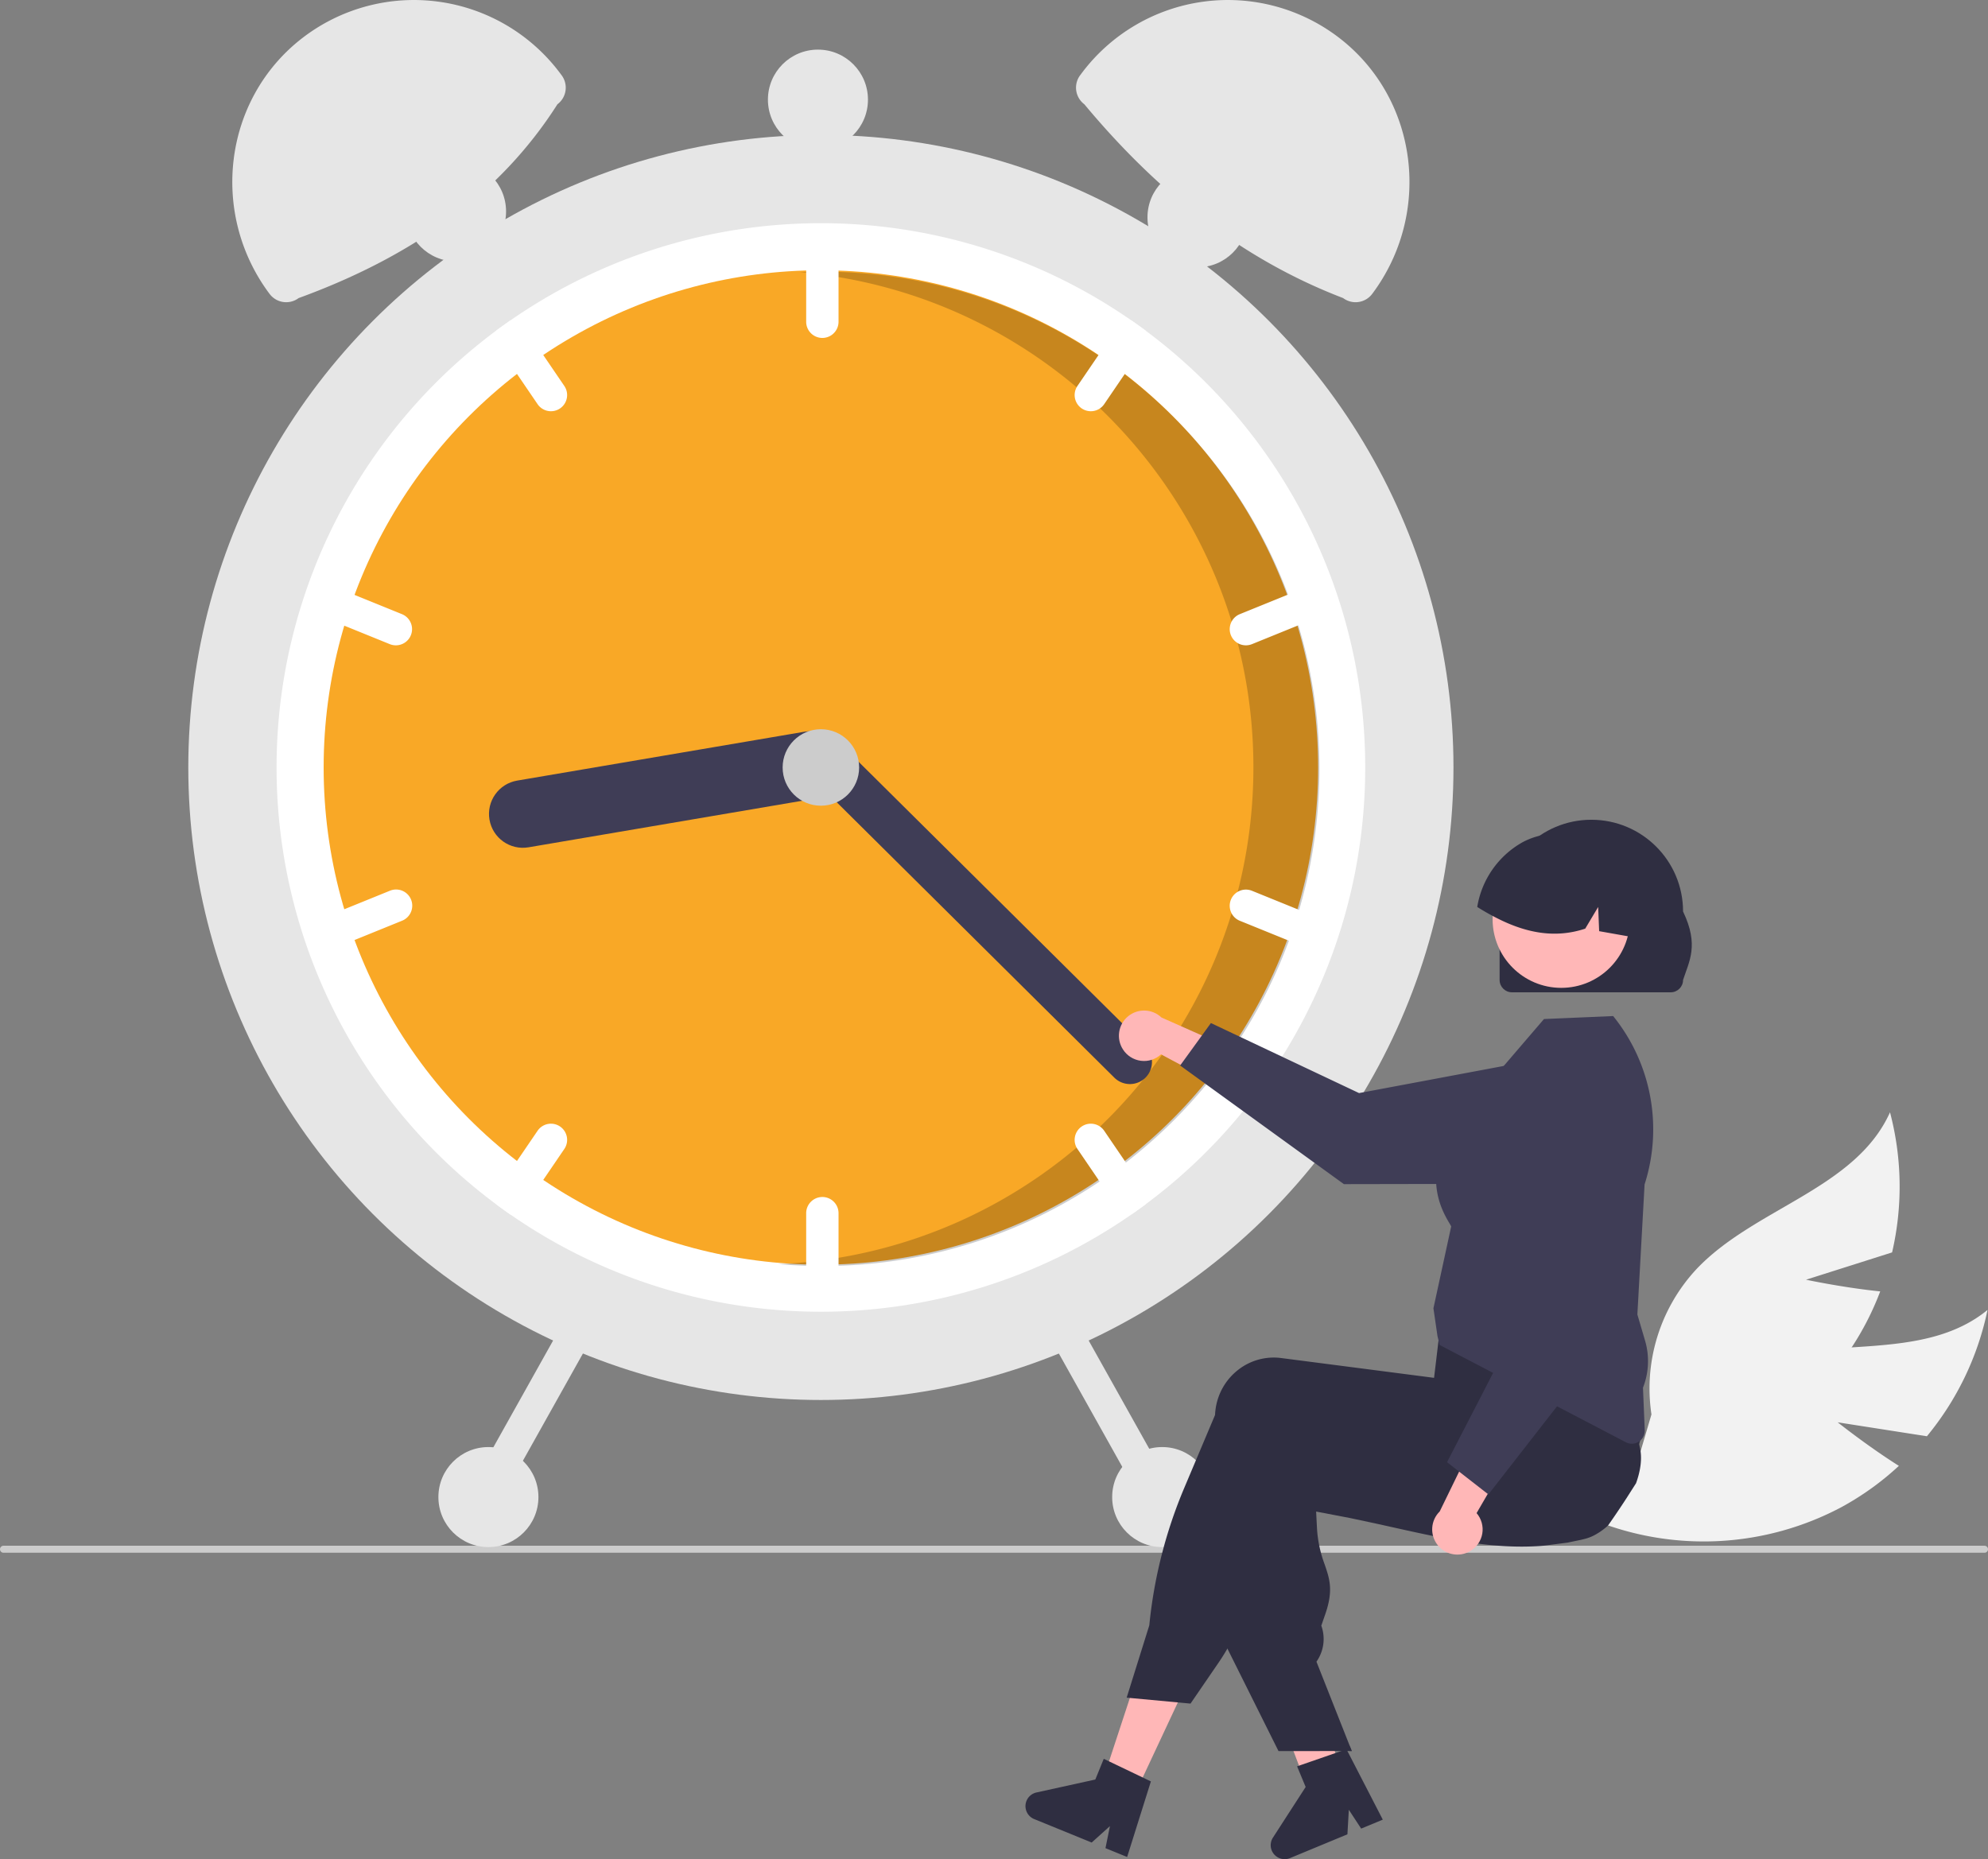 <svg xmlns="http://www.w3.org/2000/svg" xmlns:xlink="http://www.w3.org/1999/xlink" width="675.67" height="631.947" xmlns:v="https://vecta.io/nano"><rect width="100%" height="100%" fill="#808080" stroke="none"/><g fill="#f2f2f2"><path d="M624.592 483.458l30.311 4.737c10.26-12.423 17.333-27.162 20.604-42.939-22.164 18.143-55.869 8.502-82.745 18.407a59.54 59.54 0 0 0-35.62 37.344l-14.813 15.937a99.77 99.77 0 0 0 83.411-4.592 96.37 96.37 0 0 0 19.64-14.099c-10.606-6.678-20.788-14.794-20.788-14.794z"/><path d="M613.831 434.981l29.242-9.278c3.643-15.695 3.4-32.042-.708-47.621-11.746 26.123-46.214 32.526-65.851 53.377a59.54 59.54 0 0 0-15.227 49.31l-6.151 20.871a99.77 99.77 0 0 0 72.609-41.31c4.646-6.624 8.439-13.807 11.291-21.379-12.471-1.247-25.205-3.97-25.205-3.97z"/></g><path d="M675.67 526.598c.001.316-.124.619-.348.843s-.527.348-.843.347H1.19a1.19 1.19 0 1 1 0-2.38h673.29c.316-.001.619.124.842.348s.348.527.348.842z" fill="#ccc"/><circle cx="278.998" cy="260.866" r="215" fill="#e6e6e6"/><path d="M463.998 260.866c.044 58.538-27.657 113.632-74.67 148.51-1.55 1.16-3.13 2.29-4.72 3.39-63.491 44.133-147.729 44.133-211.22 0-1.59-1.1-3.17-2.23-4.72-3.39a185.02 185.02 0 0 1 0-297.02c1.55-1.16 3.13-2.29 4.72-3.39 63.491-44.133 147.729-44.133 211.22 0 1.59 1.1 3.17 2.23 4.72 3.39 47.013 34.878 74.714 89.972 74.67 148.51z" fill="#fff"/><circle cx="278.998" cy="260.866" r="169" fill="#f9a826"/><path d="M279.439 92.338l-7.642.18c88.637 7.789 156.052 82.973 154.164 171.932s-72.432 161.215-161.32 165.236a171.09 171.09 0 0 0 14.799.652c93.336 0 169-75.664 169-169s-75.664-169-169-169z" opacity=".2"/><g fill="#fff"><path d="M279.498 79.866a5.51 5.51 0 0 0-5.5 5.5v24a5.5 5.5 0 1 0 11 0v-24a5.51 5.51 0 0 0-5.5-5.5zm109.83 32.49l-4.72-3.39c-1.941-.127-3.805.782-4.9 2.39l-13.51 19.83a5.5 5.5 0 0 0 1.45 7.64 5.5 5.5 0 0 0 7.64-1.45l13.51-19.83c1.044-1.529 1.244-3.482.53-5.19z"/><use xlink:href="#B"/><path d="M191.798 131.186l-13.51-19.83c-1.095-1.608-2.959-2.517-4.9-2.39l-4.72 3.39c-.714 1.708-.514 3.661.53 5.19l13.51 19.83a5.5 5.5 0 0 0 7.64 1.45 5.5 5.5 0 0 0 1.45-7.64zm-55.11 77.6l-22.24-9.03a5.5 5.5 0 0 0-4.14 10.19l22.24 9.03a5.5 5.5 0 0 0 4.14-10.19zm142.81 198.08a5.51 5.51 0 0 0-5.5 5.5v24a5.5 5.5 0 1 0 11 0v-24a5.51 5.51 0 0 0-5.5-5.5zm109.3-2.68l-13.51-19.83a5.5 5.5 0 0 0-7.64-1.45 5.5 5.5 0 0 0-1.45 7.64l13.51 19.83c1.095 1.608 2.959 2.517 4.9 2.39l4.72-3.39c.714-1.708.514-3.661-.53-5.19zm58.89-92.4l-22.24-9.03a5.5 5.5 0 0 0-4.14 10.19l22.24 9.03a5.5 5.5 0 0 0 4.14-10.19zm-257.34 71.12a5.5 5.5 0 0 0-7.64 1.45l-13.51 19.83c-1.044 1.529-1.244 3.482-.53 5.19l4.72 3.39c1.941.127 3.805-.782 4.9-2.39l13.51-19.83a5.5 5.5 0 0 0-1.45-7.64z"/><use xlink:href="#B" x="-311" y="103"/></g><g fill="#3f3d56"><path d="M286.634 258.137c1.057 6.26-3.152 12.194-9.409 13.266l-97.598 16.601c-6.261 1.065-12.201-3.147-13.266-9.409s3.147-12.201 9.409-13.266l97.598-16.601c6.26-1.057 12.194 3.152 13.266 9.409z"/><path d="M389.353 366.268a7.51 7.51 0 0 1-10.607.042L273.684 262.071a7.5 7.5 0 0 1 10.565-10.648l105.063 104.239a7.51 7.51 0 0 1 .042 10.607z"/></g><circle cx="278.998" cy="260.866" r="13" fill="#ccc"/><g fill="#e6e6e6"><path d="M189.454 35.445c-19.955 31.373-50.401 52.193-87.95 65.87a7.06 7.06 0 0 1-9.882-1.418h0c-20.395-27.233-15.79-66.153 11.128-86.962A62.07 62.07 0 0 1 149.012.568a62.07 62.07 0 0 1 41.296 24.242l.564.753a7.06 7.06 0 0 1-1.418 9.882zM367.687 24.81A62.07 62.07 0 0 1 408.984.568a62.07 62.07 0 0 1 46.261 12.367c26.918 20.809 31.524 59.729 11.128 86.962h0a7.06 7.06 0 0 1-9.882 1.418c-34.857-13.345-63.442-36.439-87.95-65.87a7.06 7.06 0 0 1-1.418-9.882zm-8.746 422.324a5.51 5.51 0 0 0-2.114 7.485l31.742 56.723a5.5 5.5 0 0 0 9.599-5.372l-31.742-56.723a5.51 5.51 0 0 0-7.485-2.114zm-167.372 2.114l-31.742 56.723a5.5 5.5 0 0 0 9.599 5.372l31.742-56.723a5.5 5.5 0 1 0-9.599-5.371z"/><circle cx="394.998" cy="508.866" r="17"/><circle cx="406.998" cy="73.866" r="17"/><circle cx="277.998" cy="33.866" r="17"/><circle cx="154.998" cy="71.866" r="17"/><circle cx="165.998" cy="508.866" r="17"/></g><path d="M381.663 356.707c1.357 2.124 3.584 3.538 6.084 3.862s5.014-.476 6.867-2.185l26.676 14.293-1.431-15.661-25.112-11.172c-3.146-2.988-8.029-3.151-11.367-.379s-4.075 7.602-1.716 11.243z" fill="#ffb7b7"/><path d="M401.099 362.172l10.453-14.43 50.36 23.807 62.667-11.758a21.47 21.47 0 0 1 25.43 21.063h0c.009 11.853-9.579 21.476-21.431 21.51l-71.816.133z" fill="#3f3d56"/><path d="M384.999 611.399l-10.577-5.058 14.529-44.208 15.609 7.466-19.561 41.8zm70.906-7.127l-2.315 1.43-4.669 2.797-2.362 1.367v.023l-.047.008-.016.008-1.196.295-1.717-4.537-.792-2.09-1.119-2.96-2.051-5.415-10.799-28.511 16.788-4.141.629 2.572h.008l.311 1.274 5.865 23.788 1.196 4.863.039.148.722 2.905.622 2.517.691 2.812z" fill="#ffb7b7"/><g fill="#2f2e41"><path d="M556.053 504.147l-3.247 5.096q-3.053 4.708-6.269 9.276c0 .008-.008.008-.016.016-1.251 1.159-2.633 2.168-4.117 3.006-.062.047-.132.078-.194.117a15.18 15.18 0 0 1-3.465 1.391l-1.313.326-4.669.971-8.173 1.057-.653.054c-11.117.816-21.939-.497-33.235-2.649-5.578-1.057-11.272-2.323-17.169-3.636l-5.819-1.29-.458-.101-8.553-1.818-11.381-2.175.28 5.539a41.69 41.69 0 0 0 2.626 12.453c1.678 4.91 3.006 8.794.202 16.881l-1.352 3.915a13.37 13.37 0 0 1-1.375 11.832l-.272.412 11.272 28.519.73 1.849h-5.772l-7.101.008h-12.034l-17.363-34.835-.831-1.663v-.085l1.795-66.943c.023-.59.07-1.189.148-1.779.639-5.422 3.43-10.36 7.745-13.704a19.6 19.6 0 0 1 14.597-3.993l5.943.769 12.143 1.569 8.553 1.111.171.023 25.225 3.263 1.81-7.38.334-.124 10.62-3.892 36.731-13.463.093-.031 2.416-.886.287.466.249.42a72 72 0 0 1 5.803 13.471c2.473 7.639 4.509 15.412 6.098 23.283q.105.513.186.932l.023.085c.023.132.039.217.047.241.847 3.527.256 7.831-1.297 12.096z"/><path d="M557.604 479.477l-.419-1.492a106.29 106.29 0 0 0-4.304-10.892c-1.833-4.04-4.032-8.367-6.65-13.051q-1.899-3.403-4.086-7.077-1.095-1.841-2.276-3.752a1.97 1.97 0 0 0-.101-.171l-.225-.373-36.342 4.863-13.533 1.81-.808 6.743-.194 1.67-.544 4.56v.008l-.722 6.013-.062-.008-20.082-2.603-20.696-2.68-11.117-1.437a19.59 19.59 0 0 0-14.597 3.993 20.36 20.36 0 0 0-7.745 13.704c-.07.544-.117 1.103-.14 1.655l-10.488 24.852a160.32 160.32 0 0 0-11.855 46.643l-7.691 24.588 1.095.101 16.299 1.515 4.304.404 9.478-13.836c1.08-1.577 2.105-3.201 3.061-4.863a73.86 73.86 0 0 0 4.187-8.421l20.502-48.788q2.377.408 4.708.777 10.779 1.748 20.696 2.851c21.496 2.401 40.11 2.587 56.681.552q6.98-.851 13.494-2.237 2.389-.501 4.716-1.08l1.08-.264c6.524-1.682 11.747-6.563 13.867-12.958a20.23 20.23 0 0 0 .513-11.319zM388.377 604.18l-11.443-5.485-1.795-.862-2.867 7.038-20.012 4.405a4.75 4.75 0 0 0-.777 9.035l19.554 7.979 6.207-5.586-1.523 7.497 7.365 3.006 8.072-25.691zm70.326-10.84l.731 1.849h-.731v-1.849zm-3.985 2.244l-11.991 4.154-1.882.65 2.915 7.018-11.121 17.211a4.75 4.75 0 0 0 5.805 6.967l19.508-8.089.48-8.337 4.193 6.398 7.349-3.046-12.341-23.935z"/></g><path d="M554.613 490.732c-.712-.001-1.413-.175-2.043-.507l-63.274-33.062-.731-2.993-1.378-9.472.019-.089 6.018-27.743c-.11-.238-.341-.629-.601-1.07-2.687-4.552-10.862-18.405 4.741-37.48l27.395-31.939 23.513-1.012.268.338c12.769 16.027 16.676 37.378 10.41 56.889l-2.448 44.217 2.626 8.93a24.64 24.64 0 0 1-.722 15.944l.602 14.459c.047 1.198-.394 2.363-1.223 3.229s-1.973 1.358-3.172 1.363z" fill="#3f3d56"/><path d="M499.727 527.198c2.17-1.282 3.661-3.459 4.071-5.946s-.302-5.027-1.945-6.939l15.213-26.162-15.702.885-12.039 24.708c-3.096 3.04-3.428 7.914-.775 11.347s7.455 4.337 11.176 2.106z" fill="#ffb7b7"/><path d="M505.866 507.963l-14.057-10.949 25.544-49.501-9.571-63.038a21.47 21.47 0 0 1 21.934-24.682h0c11.846.403 21.13 10.32 20.752 22.166l-2.365 71.777z" fill="#3f3d56"/><path d="M509.677 333.104v-23.267c-.011-17.219 13.938-31.186 31.157-31.197s31.186 13.938 31.197 31.157v.04c5.495 11.451 2.057 16.894 0 23.267-.004 2.31-1.876 4.182-4.186 4.186h-53.98c-2.311-.003-4.184-1.875-4.188-4.186z" fill="#2f2e41"/><circle cx="530.632" cy="312.441" r="23.337" fill="#ffb7b7"/><path d="M555.055 318.559l-.635-.111-10.91-1.937-.334-8.227-4.397 7.369c-10.03 3.329-19.415 1.447-28.242-2.705-2.912-1.382-5.737-2.94-8.461-4.664a30.93 30.93 0 0 1 15.196-21.886 21.36 21.36 0 0 1 .991-.523c.579-.278 1.158-.534 1.737-.768a25.71 25.71 0 0 1 26.985 5.232c7.125 6.802 10.331 18.034 8.071 28.22z" fill="#2f2e41"/><defs ><path id="B" d="M450.708 202.776c-.549-1.35-1.611-2.427-2.954-2.994s-2.856-.576-4.206-.026l-22.24 9.03a5.5 5.5 0 0 0 4.14 10.19l22.24-9.03c2.809-1.151 4.159-4.356 3.02-7.17z"/></defs></svg>